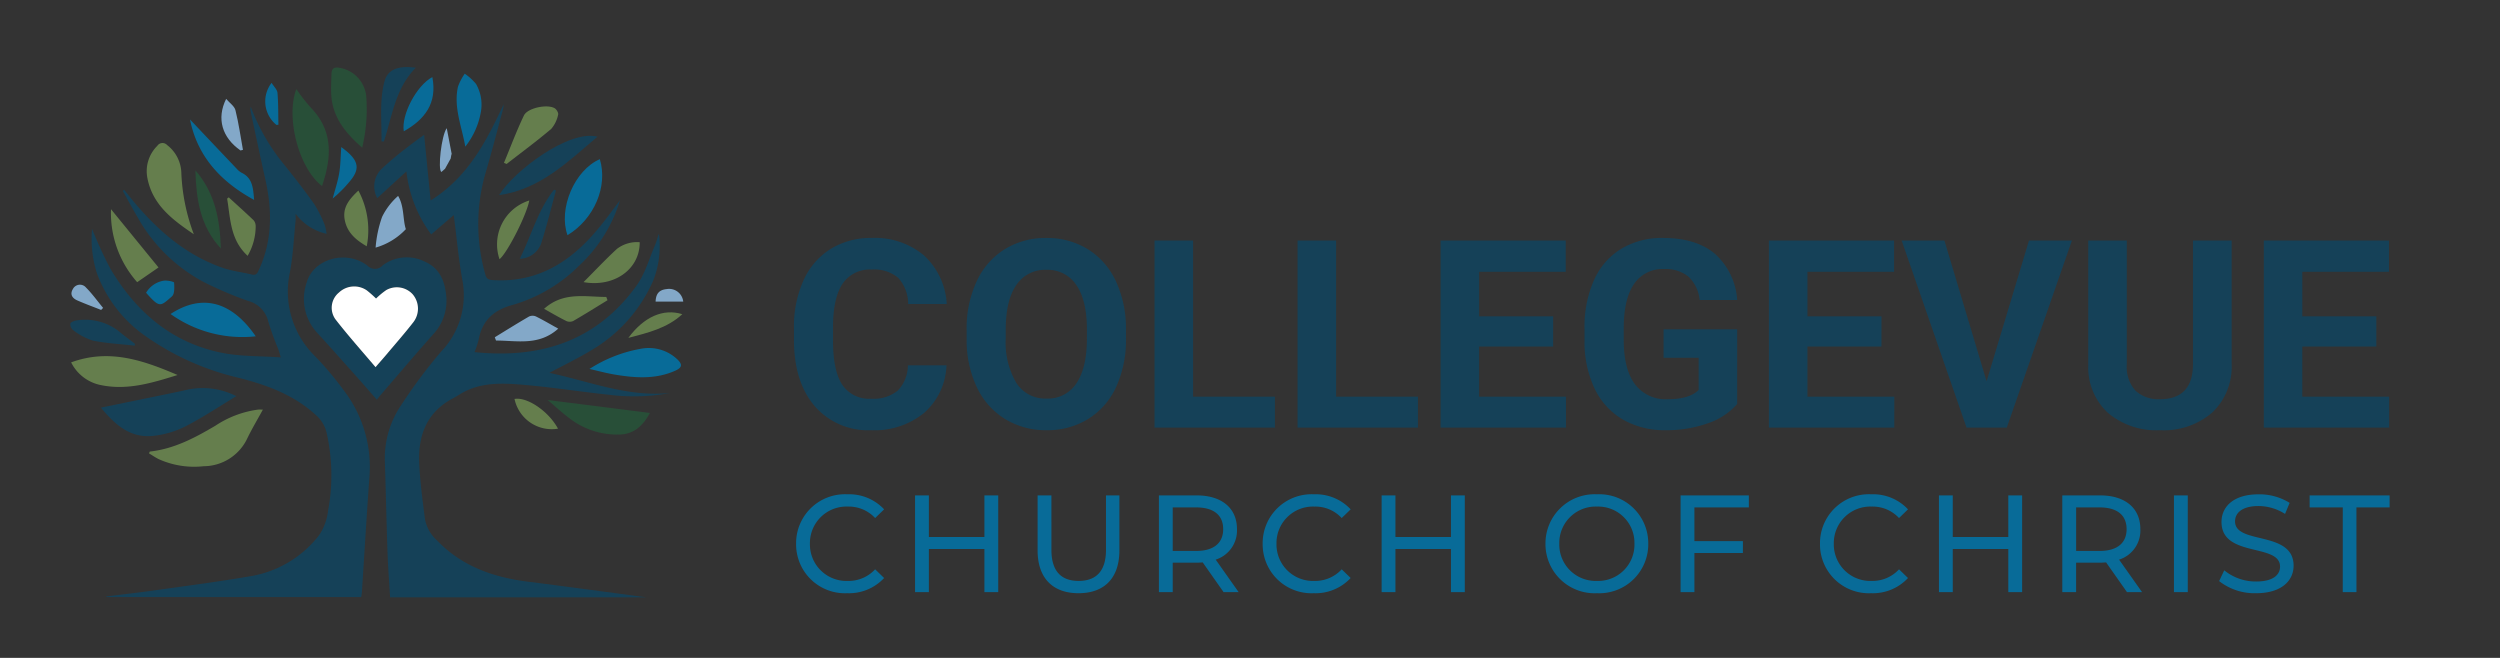 <?xml version="1.0" encoding="UTF-8"?> <svg xmlns="http://www.w3.org/2000/svg" xmlns:xlink="http://www.w3.org/1999/xlink" width="380" height="100" viewBox="0 0 380 100"><rect x="0" y="0" width="380" height="100" fill="#333333" stroke="none"/><defs><clipPath id="clip-collegevue-church-columbia-logo"><rect width="380" height="100"></rect></clipPath></defs><g id="collegevue-church-columbia-logo" clip-path="url(#clip-collegevue-church-columbia-logo)"><path id="Path_284" data-name="Path 284" d="M24.863-9.473a10.063,10.063,0,0,1-3.389,7.227A11.9,11.9,0,0,1,13.418.391a10.7,10.7,0,0,1-8.6-3.682Q1.68-6.973,1.68-13.4v-1.738a17.047,17.047,0,0,1,1.445-7.227,10.831,10.831,0,0,1,4.131-4.795,11.572,11.572,0,0,1,6.24-1.67,11.593,11.593,0,0,1,7.93,2.637,10.814,10.814,0,0,1,3.477,7.4H19.043a5.939,5.939,0,0,0-1.533-3.994,5.678,5.678,0,0,0-4.014-1.24,4.978,4.978,0,0,0-4.385,2.1q-1.455,2.1-1.494,6.514v2.148q0,4.609,1.4,6.738a4.886,4.886,0,0,0,4.4,2.129,5.785,5.785,0,0,0,4.053-1.24A5.6,5.6,0,0,0,19-9.473Zm27.287-4.1a17.167,17.167,0,0,1-1.484,7.363,11.179,11.179,0,0,1-4.248,4.883A11.751,11.751,0,0,1,40.08.391a11.831,11.831,0,0,1-6.309-1.7,11.289,11.289,0,0,1-4.3-4.854,16.676,16.676,0,0,1-1.543-7.256v-1.406a17.077,17.077,0,0,1,1.514-7.393,11.27,11.27,0,0,1,4.277-4.9,11.766,11.766,0,0,1,6.318-1.709,11.766,11.766,0,0,1,6.318,1.709,11.27,11.27,0,0,1,4.277,4.9,17.028,17.028,0,0,1,1.514,7.373Zm-5.937-1.289q0-4.473-1.6-6.8a5.219,5.219,0,0,0-4.57-2.324,5.221,5.221,0,0,0-4.551,2.295q-1.6,2.295-1.621,6.729v1.387a12.117,12.117,0,0,0,1.6,6.758,5.206,5.206,0,0,0,4.609,2.4,5.159,5.159,0,0,0,4.531-2.314q1.582-2.314,1.6-6.748ZM62.347-4.707H74.789V0h-18.3V-28.437h5.859Zm21.74,0H96.529V0h-18.3V-28.437h5.859Zm32.99-7.617h-11.25v7.617h13.2V0H99.968V-28.437h19.023v4.746H105.828v6.777h11.25Zm27.971,8.73a10.17,10.17,0,0,1-4.473,2.939A18.731,18.731,0,0,1,134.17.391a12.69,12.69,0,0,1-6.475-1.611A10.747,10.747,0,0,1,123.4-5.9a16.463,16.463,0,0,1-1.553-7.207v-1.934a17.484,17.484,0,0,1,1.436-7.373,10.619,10.619,0,0,1,4.141-4.766,11.927,11.927,0,0,1,6.338-1.65q5.059,0,7.91,2.412a10.308,10.308,0,0,1,3.379,7.021h-5.7a5.67,5.67,0,0,0-1.729-3.574,5.52,5.52,0,0,0-3.682-1.133,5.2,5.2,0,0,0-4.551,2.246q-1.562,2.246-1.582,6.68v1.816q0,4.473,1.7,6.758a5.819,5.819,0,0,0,4.98,2.285q3.3,0,4.707-1.406v-4.9h-5.332v-4.316h11.191Zm21.935-8.73h-11.25v7.617h13.2V0H149.875V-28.437H168.9v4.746H155.734v6.777h11.25Zm15.978,5.273,6.445-21.387h6.523L186.029,0h-6.113l-9.863-28.437h6.5ZM220.21-28.437v18.73a9.59,9.59,0,0,1-2.92,7.383A11.257,11.257,0,0,1,209.312.391a11.384,11.384,0,0,1-7.91-2.637,9.426,9.426,0,0,1-2.988-7.246V-28.437h5.859v18.77A5.418,5.418,0,0,0,205.611-5.6a5.136,5.136,0,0,0,3.7,1.279q4.941,0,5.02-5.2V-28.437ZM242.2-12.324h-11.25v7.617h13.2V0H225.1V-28.437h19.023v4.746H230.954v6.777H242.2Z" transform="translate(119 65)" fill="#154158"></path><path id="Path_285" data-name="Path 285" d="M8.778.168a7.294,7.294,0,0,0,5.607-2.31L13.02-3.465A5.466,5.466,0,0,1,8.883-1.7,5.552,5.552,0,0,1,3.108-7.35,5.552,5.552,0,0,1,8.883-13a5.447,5.447,0,0,1,4.137,1.743l1.365-1.323A7.264,7.264,0,0,0,8.8-14.868,7.436,7.436,0,0,0,1.008-7.35,7.43,7.43,0,0,0,8.778.168ZM29.631-14.7v6.321H21.189V-14.7h-2.1V0h2.1V-6.552h8.442V0h2.1V-14.7ZM43.932.168c3.885,0,6.216-2.247,6.216-6.51V-14.7H48.111v8.274c0,3.255-1.512,4.725-4.158,4.725s-4.137-1.47-4.137-4.725V-14.7h-2.1v8.358C37.716-2.079,40.068.168,43.932.168ZM68.271,0,64.785-4.935a4.639,4.639,0,0,0,3.234-4.641c0-3.192-2.31-5.124-6.132-5.124H56.154V0h2.1V-4.473h3.633c.315,0,.63-.021.924-.042L65.982,0ZM61.824-6.258h-3.57v-6.615h3.57c2.688,0,4.1,1.2,4.1,3.3S64.512-6.258,61.824-6.258ZM79.695.168A7.294,7.294,0,0,0,85.3-2.142L83.937-3.465A5.466,5.466,0,0,1,79.8-1.7,5.552,5.552,0,0,1,74.025-7.35,5.552,5.552,0,0,1,79.8-13a5.447,5.447,0,0,1,4.137,1.743L85.3-12.579a7.264,7.264,0,0,0-5.586-2.289A7.436,7.436,0,0,0,71.925-7.35,7.43,7.43,0,0,0,79.695.168ZM100.548-14.7v6.321H92.106V-14.7h-2.1V0h2.1V-6.552h8.442V0h2.1V-14.7ZM122.745.168a7.448,7.448,0,0,0,7.791-7.518,7.448,7.448,0,0,0-7.791-7.518,7.472,7.472,0,0,0-7.833,7.518A7.472,7.472,0,0,0,122.745.168Zm0-1.869a5.53,5.53,0,0,1-5.733-5.649A5.53,5.53,0,0,1,122.745-13a5.519,5.519,0,0,1,5.691,5.649A5.519,5.519,0,0,1,122.745-1.7Zm23.079-11.172V-14.7H135.45V0h2.1V-5.943h7.371V-7.749H137.55v-5.124ZM164.409.168a7.294,7.294,0,0,0,5.607-2.31l-1.365-1.323A5.466,5.466,0,0,1,164.514-1.7a5.552,5.552,0,0,1-5.775-5.649A5.552,5.552,0,0,1,164.514-13a5.447,5.447,0,0,1,4.137,1.743l1.365-1.323a7.264,7.264,0,0,0-5.586-2.289,7.436,7.436,0,0,0-7.791,7.518A7.43,7.43,0,0,0,164.409.168ZM185.262-14.7v6.321H176.82V-14.7h-2.1V0h2.1V-6.552h8.442V0h2.1V-14.7ZM205.59,0,202.1-4.935a4.639,4.639,0,0,0,3.234-4.641c0-3.192-2.31-5.124-6.132-5.124h-5.733V0h2.1V-4.473h3.633c.315,0,.63-.021.924-.042L203.3,0Zm-6.447-6.258h-3.57v-6.615h3.57c2.688,0,4.1,1.2,4.1,3.3S201.831-6.258,199.143-6.258ZM210.441,0h2.1V-14.7h-2.1Zm12.495.168c3.885,0,5.691-1.932,5.691-4.179,0-5.4-8.9-3.15-8.9-6.741,0-1.281,1.071-2.331,3.57-2.331a7.592,7.592,0,0,1,4.032,1.2l.693-1.68a8.648,8.648,0,0,0-4.725-1.3c-3.864,0-5.628,1.932-5.628,4.2,0,5.46,8.9,3.192,8.9,6.783,0,1.281-1.092,2.268-3.633,2.268a7.566,7.566,0,0,1-4.851-1.7l-.777,1.638A8.726,8.726,0,0,0,222.936.168ZM236.1,0h2.079V-12.873h5.04V-14.7H231.063v1.827h5.04Z" transform="translate(120 90)" fill="#086b98"></path><g id="Collegevue_Logo" data-name="Collegevue Logo" transform="translate(-6.03 -39.931)"><path id="Path_1" data-name="Path 1" d="M335.417,99.172a22.489,22.489,0,0,1-6.186,9.908,23.639,23.639,0,0,1-10.067,5.976c-2.842.739-4.693,2.316-5.23,5.292a13.657,13.657,0,0,1-.631,1.9c10.1,1.04,18.587-1.725,24.622-10.1,1.311-1.817,1.937-4.133,2.845-6.232.227-.526.324-1.107.565-1.649a14.435,14.435,0,0,1-.857,7.081,22.9,22.9,0,0,1-9.543,10.688c-1.987,1.2-4.093,2.209-6.255,3.366,6.115,1.291,11.953,3.729,18.347,3.052a29.365,29.365,0,0,1-9.149.289c-4.282-.445-8.543-1.124-12.83-1.5-3.377-.3-6.81-.506-9.918,1.375-.343.207-.678.432-1.035.616-4,2.075-5.378,5.6-5.2,9.824.12,2.868.519,5.729.875,8.582a5.858,5.858,0,0,0,1.871,3.262c3.768,3.926,8.535,5.573,13.776,6.238,5.9.751,11.8,1.554,18,2.377H300.472c-.135-2.291-.312-4.537-.391-6.784-.159-4.561-.248-9.126-.4-13.689a14.384,14.384,0,0,1,2.456-8.712,78.261,78.261,0,0,1,6.079-8.155,12.346,12.346,0,0,0,3.221-10.99c-.568-3.218-.866-6.483-1.289-9.773l-3.431,2.943a19.826,19.826,0,0,1-3.77-9.576l-4.425,4.059a3.707,3.707,0,0,1,.716-4.5,49.269,49.269,0,0,1,3.94-3.293c.818-.654,1.68-1.25,2.467-1.831.325,3.283.647,6.547.987,9.983,5.751-3.614,8.476-9.037,11.1-14.619a5.342,5.342,0,0,1-.094.747c-.879,3.239-1.712,6.491-2.663,9.709a27.834,27.834,0,0,0-.015,15.453c.186.683.54.775,1.166.813,6.757.416,11.764-2.764,15.893-7.72C333.216,102.16,334.292,100.646,335.417,99.172Z" transform="translate(-235.147 -28.794)" fill="#154158"></path><path id="Path_2" data-name="Path 2" d="M36.72,105.369a61.847,61.847,0,0,0,2.766,6.02c3.88,6.564,9.307,11.265,16.933,12.813,2.866.583,5.87.48,8.991.7-.168-.542-.276-.946-.419-1.339a42.8,42.8,0,0,1-1.488-4.115,4.239,4.239,0,0,0-3.114-3.142,57.019,57.019,0,0,1-6.738-2.881,24.916,24.916,0,0,1-10.077-9.944c-.759-1.276-1.457-2.589-2.183-3.885l.215-.161c.335.419.665.841,1,1.258,3.794,4.655,8.17,8.566,13.944,10.591,1.434.5,2.984.669,4.473,1.027.706.169.862-.286,1.084-.772,2.038-4.46,2-9.052.946-13.727-.759-3.382-1.475-6.774-2.2-10.162a2.355,2.355,0,0,1-.016-.854A30.8,30.8,0,0,0,65.9,95.581c1.58,1.958,3.126,3.949,4.578,6a18.837,18.837,0,0,1,1.577,3.114,7.656,7.656,0,0,1,.314,1.427,8.109,8.109,0,0,1-4.711-3.047c0,.508.023.777,0,1.04-.269,2.607-.381,5.243-.857,7.81a13.767,13.767,0,0,0,3.94,12.925,52.1,52.1,0,0,1,4.343,5.2,19.127,19.127,0,0,1,3.776,13.29c-.411,5.755-.752,11.516-1.128,17.275-.015.215-.059.429-.1.723H38.877c0-.031-.01-.062-.016-.094,2.488-.312,4.98-.591,7.462-.943,4.951-.7,9.913-1.339,14.835-2.2a16.64,16.64,0,0,0,10.067-6.164,8.429,8.429,0,0,0,1.37-3.717,29.32,29.32,0,0,0-.222-11.859,5.1,5.1,0,0,0-1.677-2.735c-3.32-3.03-7.357-4.507-11.611-5.6a40.494,40.494,0,0,1-14.3-6.4,20.079,20.079,0,0,1-7.355-9.588A17.4,17.4,0,0,1,36.72,105.369Z" transform="translate(-16.697 -30.649)" fill="#154158"></path><path id="Path_3" data-name="Path 3" d="M244.224,247.886c-1.263-1.434-2.406-2.746-3.564-4.042-1.822-2.04-3.638-4.085-5.489-6.1a7.6,7.6,0,0,1-1.623-7.656c1-3.6,5.984-5.041,9.218-2.6a1.581,1.581,0,0,0,2.35-.031,6.105,6.105,0,0,1,6.335-.585c2.191.936,3.05,2.774,3.292,5.031a7.451,7.451,0,0,1-1.956,6.035c-2.738,3.08-5.4,6.225-8.093,9.344C244.551,247.444,244.428,247.621,244.224,247.886Zm-.128-15.381a16.932,16.932,0,0,0-1.409-1.245,3.378,3.378,0,0,0-4.234.335,3,3,0,0,0-.529,4.07c1.915,2.467,4,4.8,6.092,7.27.647-.746,1.176-1.34,1.689-1.95,1.363-1.621,2.766-3.21,4.062-4.883a3.374,3.374,0,0,0-.113-4.256,3.266,3.266,0,0,0-4.008-.627A12.278,12.278,0,0,0,244.1,232.505Z" transform="translate(-180.908 -147.199)" fill="#154158"></path><path id="Path_4" data-name="Path 4" d="M65.686,348.271c-2.635,1.585-5.125,3.257-7.777,4.614a14.209,14.209,0,0,1-4.88,1.422c-3.564.378-5.869-1.817-7.929-4.294,3.333-.683,6.6-1.352,9.87-2.027,1.143-.237,2.286-.468,3.423-.733A11.235,11.235,0,0,1,65.686,348.271Z" transform="translate(-23.734 -248.122)" fill="#154158"></path><path id="Path_5" data-name="Path 5" d="M106.914,367.06c-.831,1.521-1.654,2.9-2.355,4.34a7.373,7.373,0,0,1-6.644,4.266,13.1,13.1,0,0,1-6.843-1.081c-.512-.253-.984-.585-1.472-.877.085-.163.11-.269.148-.273,3.694-.406,6.866-2.106,9.993-3.955a15.378,15.378,0,0,1,6.4-2.416C106.387,367.04,106.635,367.06,106.914,367.06Z" transform="translate(-60.925 -264.869)" fill="#657e4d"></path><path id="Path_6" data-name="Path 6" d="M94.63,134.28c-3.233-2.191-6.316-4.469-7.076-8.623a5.422,5.422,0,0,1,1.523-4.818.945.945,0,0,1,1.49-.117,5.517,5.517,0,0,1,2.163,4.261A29.642,29.642,0,0,0,94.63,134.28Z" transform="translate(-59.136 -58.742)" fill="#657e4d"></path><path id="Path_7" data-name="Path 7" d="M33.749,320.505c-3.776,1.174-7.543,2.354-11.549,1.555a6.442,6.442,0,0,1-4.63-3.474C23.388,316.45,28.58,318.3,33.749,320.505Z" transform="translate(-0.726 -223.574)" fill="#657e4d"></path><path id="Path_8" data-name="Path 8" d="M223.022,70.45a27.564,27.564,0,0,0,2.122,2.745c3.536,3.579,3.252,7.666,1.782,12C223.385,82.475,221.39,74.781,223.022,70.45Z" transform="translate(-171.949 -16.985)" fill="#284f38"></path><path id="Path_9" data-name="Path 9" d="M262.835,62.708c-2.559-2.239-4.492-4.62-4.7-8-.067-1.091,0-2.19.036-3.283.025-.744.411-1,1.165-.867a4.869,4.869,0,0,1,4.118,4.381A25.294,25.294,0,0,1,262.835,62.708Z" transform="translate(-201.752 -0.33)" fill="#284f38"></path><path id="Path_10" data-name="Path 10" d="M474.093,360.178c-1.041,1.915-2.38,3.188-4.543,3.279a11.821,11.821,0,0,1-7.746-2.51c-1.076-.8-2.065-1.73-3.254-2.736C463.8,358.875,468.846,359.514,474.093,360.178Z" transform="translate(-369.273 -257.479)" fill="#284f38"></path><path id="Path_11" data-name="Path 11" d="M497.22,313.391a21.294,21.294,0,0,1,7.906-3.086,6.306,6.306,0,0,1,5.461,1.638c.8.77.723,1.238-.3,1.7-3,1.355-6.12,1.125-9.241.6C499.761,314.027,498.5,313.679,497.22,313.391Z" transform="translate(-401.592 -217.379)" fill="#086b98"></path><path id="Path_12" data-name="Path 12" d="M122.5,273.32a18.8,18.8,0,0,1-12.947-3.393C114.353,266.779,118.855,268.011,122.5,273.32Z" transform="translate(-77.598 -182.267)" fill="#086b98"></path><path id="Path_13" data-name="Path 13" d="M428.514,113.883c-4.563,3.863-8.751,8.011-14.964,8.886C415.8,119.11,424.149,112.771,428.514,113.883Z" transform="translate(-331.665 -53.176)" fill="#154158"></path><path id="Path_14" data-name="Path 14" d="M474.812,146.907c-1.432-4.021,1.068-9.9,4.918-11.557C480.978,139.5,478.875,144.437,474.812,146.907Z" transform="translate(-382.523 -71.225)" fill="#086b98"></path><path id="Path_15" data-name="Path 15" d="M54.421,181.63c2.385,2.925,4.77,5.851,7.221,8.858L58.4,192.725A15.889,15.889,0,0,1,54.421,181.63Z" transform="translate(-31.52 -109.903)" fill="#657e4d"></path><path id="Path_16" data-name="Path 16" d="M418.09,95.122c1-2.406,1.912-4.854,3.035-7.2.557-1.163,3.6-1.771,4.689-1.091.278.172.59.708.511.959a4.722,4.722,0,0,1-1.051,2.171c-2.191,1.858-4.51,3.568-6.78,5.333C418.359,95.235,418.225,95.178,418.09,95.122Z" transform="translate(-335.459 -30.438)" fill="#657e4d"></path><path id="Path_17" data-name="Path 17" d="M375.621,67.347c-.522-3.05-1.818-5.985-1.105-9.136a8.485,8.485,0,0,1,1.023-1.951,8.487,8.487,0,0,1,1.713,1.555,6.3,6.3,0,0,1,.744,4.22A11.746,11.746,0,0,1,375.621,67.347Z" transform="translate(-298.867 -5.126)" fill="#086b98"></path><path id="Path_18" data-name="Path 18" d="M127.55,98.6c2.329,2.461,4.7,4.967,7.078,7.467a2.789,2.789,0,0,0,.754.627c1.725.82,1.761,2.406,1.917,4.136C132.166,108.035,128.665,104.17,127.55,98.6Z" transform="translate(-92.641 -40.511)" fill="#086b98"></path><path id="Path_19" data-name="Path 19" d="M491.73,218.258c1.766-1.772,3.362-3.472,5.072-5.049a5.026,5.026,0,0,1,3.466-1.018C500.3,216.28,496.408,219.089,491.73,218.258Z" transform="translate(-397.003 -135.443)" fill="#657e4d"></path><path id="Path_20" data-name="Path 20" d="M464.87,262.7c-1.728,1.056-3.444,2.132-5.2,3.149a1.272,1.272,0,0,1-1.036.021c-1.132-.56-2.221-1.2-3.407-1.863,2.943-2.645,6.268-1.807,9.456-1.807C464.747,262.366,464.808,262.532,464.87,262.7Z" transform="translate(-366.499 -177.133)" fill="#657e4d"></path><path id="Path_38" data-name="Path 38" d="M455.23,265.343c1.728-1.056,3.444-2.132,5.2-3.149a1.272,1.272,0,0,1,1.036-.021c1.132.56,2.221,1.2,3.407,1.863-2.943,2.645-6.268,1.807-9.456,1.807C455.353,265.675,455.292,265.509,455.23,265.343Z" transform="translate(-373.991 -174.149)" fill="#83a8c8"></path><path id="Path_21" data-name="Path 21" d="M309.708,50.224c-3.16,3.224-3.574,7.387-4.846,11.2a1.5,1.5,0,0,1-.365,0c.057-3.062-.35-6.148.468-9.167C305.434,50.53,306.991,49.857,309.708,50.224Z" transform="translate(-240.481 0)" fill="#154158"></path><path id="Path_22" data-name="Path 22" d="M26.5,288.052c-2.127-.238-4.28-.343-6.37-.769a9.547,9.547,0,0,1-2.952-1.565,1.2,1.2,0,0,1-.463-1c.048-.228.6-.462.941-.5a8.323,8.323,0,0,1,6.572,1.756c.747.634,1.549,1.207,2.324,1.808C26.532,287.871,26.513,287.962,26.5,288.052Z" transform="translate(0 -195.583)" fill="#154158"></path><path id="Path_23" data-name="Path 23" d="M165.026,179.551c-2.676-2.465-2.6-5.677-3.116-8.689l.243-.2c1.273,1.165,2.562,2.314,3.806,3.508a1.425,1.425,0,0,1,.292.892A8.938,8.938,0,0,1,165.026,179.551Z" transform="translate(-121.358 -100.735)" fill="#657e4d"></path><path id="Path_24" data-name="Path 24" d="M272.467,164.39a12.771,12.771,0,0,1,1.268,8.472c-1.67-.976-2.929-2.055-3.325-3.917C269.984,166.926,271.14,165.658,272.467,164.39Z" transform="translate(-211.962 -95.495)" fill="#657e4d"></path><path id="Path_39" data-name="Path 39" d="M271.8,164.39a10.161,10.161,0,0,0-1.527,3.712,18.111,18.111,0,0,0,.259,4.76,10.139,10.139,0,0,0,3.714-3.9C273.407,167.694,273.124,165.658,271.8,164.39Z" transform="matrix(0.966, 0.259, -0.259, 0.966, -153.44, -159.484)" fill="#83a8c8"></path><path id="Path_25" data-name="Path 25" d="M136.4,157.615c-3.193-3.462-3.74-7.539-3.876-11.885C135.518,149.165,136.25,153.192,136.4,157.615Z" transform="translate(-96.795 -79.9)" fill="#284f38"></path><path id="Path_26" data-name="Path 26" d="M329.505,59.38c.769,3.954-1.132,6.445-4.34,8.237C324.75,65.132,327.1,60.656,329.505,59.38Z" transform="translate(-257.758 -7.733)" fill="#086b98"></path><path id="Path_27" data-name="Path 27" d="M412.106,182.516a6.986,6.986,0,0,1,4.522-8.926C416.25,175.737,413.345,181.471,412.106,182.516Z" transform="translate(-330.149 -103.184)" fill="#657e4d"></path><path id="Path_28" data-name="Path 28" d="M432.71,174.091c1.767-3.515,2.746-7.39,5.208-10.5.1.038.2.076.3.115-.747,2.713-1.413,5.455-2.277,8.131A3.563,3.563,0,0,1,432.71,174.091Z" transform="translate(-347.678 -94.826)" fill="#154158"></path><path id="Path_29" data-name="Path 29" d="M434.48,361.579a5.788,5.788,0,0,1-6.61-4.519C429.785,356.717,433.056,358.928,434.48,361.579Z" transform="translate(-343.633 -256.489)" fill="#657e4d"></path><path id="Path_30" data-name="Path 30" d="M159.53,87.408c-2.789-1.945-3.676-4.827-2.183-7.838.535.624,1.26,1.1,1.413,1.713.494,1.983.779,4.018,1.143,6.033Z" transform="translate(-116.944 -24.607)" fill="#83a8c8"></path><path id="Path_283" data-name="Path 283" d="M.295,0A4.609,4.609,0,0,1,2.021,6.2C1.6,5.7,1.025,5.33.9,4.843.513,3.275.288,1.666,0,.073Z" transform="translate(48.338 58.963) rotate(-171)" fill="#086b98"></path><path id="Path_31" data-name="Path 31" d="M260.906,124.12c.366.292.719.545,1.038.834,1.62,1.468,1.71,2.643.292,4.34a19.5,19.5,0,0,1-2.636,2.651c.337-1.273.767-2.531.986-3.825S260.8,125.523,260.906,124.12Z" transform="translate(-203.002 -61.839)" fill="#086b98"></path><path id="Path_32" data-name="Path 32" d="M533.22,280.964c2.364-3.213,5.315-4.507,8.2-3.6C539.105,279.484,536.252,280.171,533.22,280.964Z" transform="translate(-431.678 -189.674)" fill="#657e4d"></path><path id="Path_33" data-name="Path 33" d="M86.92,249.541a3.833,3.833,0,0,1,2.738-1.841c.514-.059,1.513.163,1.521.3.044.706.09,1.728-.335,2.1C89.085,251.622,89.019,251.921,86.92,249.541Z" transform="translate(-58.685 -165.113)" fill="#086b98"></path><path id="Path_34" data-name="Path 34" d="M22.382,255.341c-1.209-.478-2.431-.923-3.619-1.447-.749-.33-1.178-.9-.667-1.743a1.2,1.2,0,0,1,1.961-.243c.958.959,1.758,2.076,2.623,3.124C22.581,255.138,22.482,255.239,22.382,255.341Z" transform="translate(-0.98 -168.299)" fill="#83a8c8"></path><path id="Path_35" data-name="Path 35" d="M562.63,257.376h-4.2c.043-1.206.545-1.787,1.672-1.9A2.161,2.161,0,0,1,562.63,257.376Z" transform="translate(-452.748 -171.602)" fill="#83a8c8"></path><path id="Path_36" data-name="Path 36" d="M359.562,112.834l-.557.488c-.568-.394.015-5.565.818-6.662.274,1.426.514,2.681.756,3.937-.092.02-.115.757-.209.777" transform="translate(-285.889 -47.247)" fill="#83a8c8"></path><path id="Path_37" data-name="Path 37" d="M265.367,254.953a11.885,11.885,0,0,1,1.551-1.284,3.266,3.266,0,0,1,4.008.627,3.374,3.374,0,0,1,.113,4.256c-1.3,1.674-2.7,3.262-4.062,4.883-.512.609-1.041,1.2-1.689,1.95-2.088-2.47-4.177-4.8-6.092-7.27a2.993,2.993,0,0,1,.529-4.07,3.378,3.378,0,0,1,4.234-.335A17.455,17.455,0,0,1,265.367,254.953Z" transform="translate(-202.178 -169.647)" fill="#fff"></path></g></g></svg> 